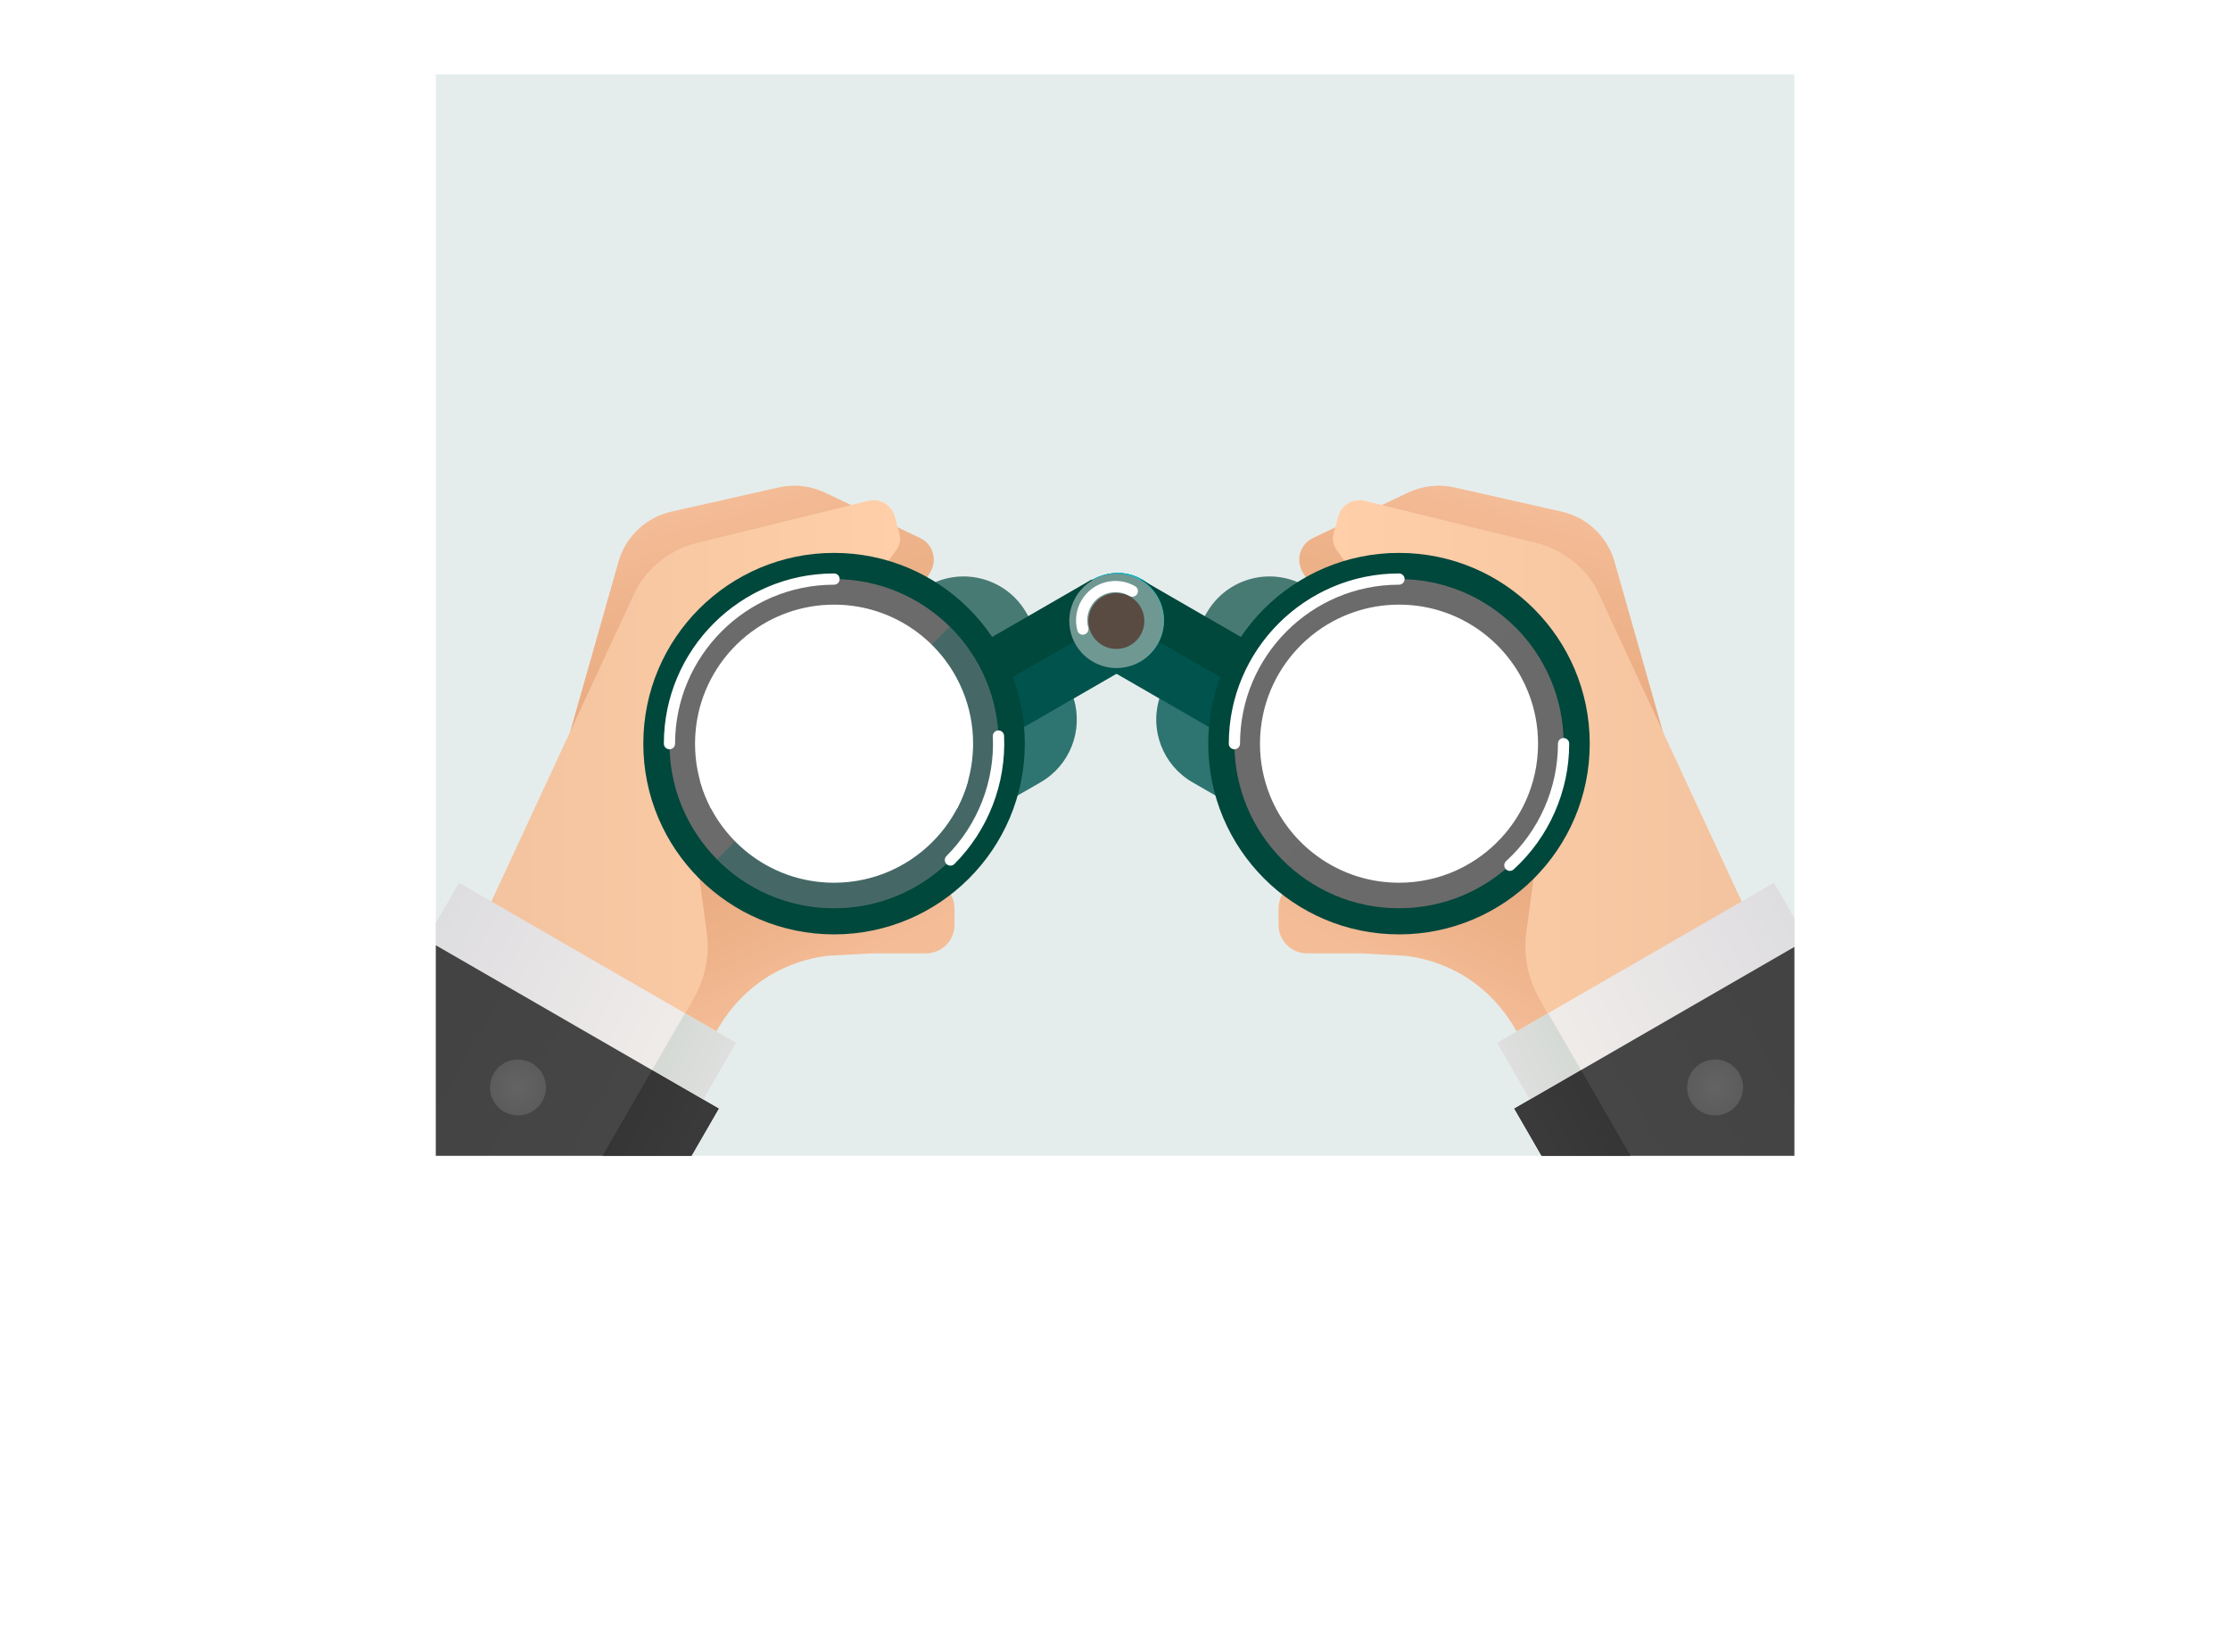 <!-- Generator: Adobe Illustrator 24.3.0, SVG Export Plug-In  -->
<svg version="1.1" xmlns="http://www.w3.org/2000/svg" xmlns:xlink="http://www.w3.org/1999/xlink" x="0px" y="0px"
	 width="1359.95px" height="1007.42px" viewBox="0 0 1359.95 1007.42"
	 style="overflow:visible;enable-background:new 0 0 1359.95 1007.42;" xml:space="preserve">
<style type="text/css">
	.st0{clip-path:url(#SVGID_2_);fill:#E5EDEC;}
	.st1{clip-path:url(#SVGID_2_);fill:#00ACC1;}
	.st2{clip-path:url(#SVGID_2_);fill:#FFFFFF;}
	.st3{clip-path:url(#SVGID_2_);fill:#FFB300;}
	.st4{clip-path:url(#SVGID_2_);fill:url(#SVGID_3_);}
	.st5{clip-path:url(#SVGID_2_);fill:#477A73;}
	.st6{clip-path:url(#SVGID_2_);fill:#00473C;}
	.st7{opacity:0.36;clip-path:url(#SVGID_2_);fill:#036D6D;}
	.st8{clip-path:url(#SVGID_2_);fill:url(#SVGID_4_);}
	.st9{clip-path:url(#SVGID_2_);fill:url(#SVGID_5_);}
	.st10{clip-path:url(#SVGID_2_);fill:url(#SVGID_6_);}
	.st11{clip-path:url(#SVGID_2_);fill:url(#SVGID_7_);}
	.st12{clip-path:url(#SVGID_2_);fill:#6B6B6B;}
	.st13{opacity:0.36;clip-path:url(#SVGID_2_);fill:#6B6B6B;}
	.st14{clip-path:url(#SVGID_2_);fill:url(#SVGID_8_);}
	.st15{clip-path:url(#SVGID_2_);fill:url(#SVGID_9_);}
	.st16{opacity:0.8;clip-path:url(#SVGID_2_);fill:url(#SVGID_10_);}
	.st17{clip-path:url(#SVGID_2_);fill:url(#SVGID_11_);}
	.st18{filter:url(#Adobe_OpacityMaskFilter);}
	.st19{filter:url(#Adobe_OpacityMaskFilter_1_);}
	.st20{clip-path:url(#SVGID_2_);mask:url(#SVGID_12_);fill:url(#SVGID_13_);}
	.st21{opacity:0.35;clip-path:url(#SVGID_2_);fill:url(#SVGID_14_);}
	.st22{clip-path:url(#SVGID_2_);fill:url(#SVGID_15_);}
	.st23{clip-path:url(#SVGID_2_);fill:url(#SVGID_16_);}
	.st24{clip-path:url(#SVGID_2_);fill:url(#SVGID_17_);}
	.st25{clip-path:url(#SVGID_2_);fill:url(#SVGID_18_);}
	.st26{clip-path:url(#SVGID_2_);fill:url(#SVGID_19_);}
	.st27{opacity:0.36;clip-path:url(#SVGID_2_);fill:#046663;}
	.st28{clip-path:url(#SVGID_2_);fill:url(#SVGID_20_);}
	.st29{clip-path:url(#SVGID_2_);fill:url(#SVGID_21_);}
	.st30{opacity:0.8;clip-path:url(#SVGID_2_);fill:url(#SVGID_22_);}
	.st31{clip-path:url(#SVGID_2_);fill:#5D5D5D;}
	.st32{clip-path:url(#SVGID_2_);fill:#709892;}
	.st33{clip-path:url(#SVGID_2_);fill:#594A42;}
	.st34{clip-path:url(#SVGID_2_);fill:none;}
	.st35{clip-path:url(#SVGID_2_);}
	.st36{clip-path:url(#SVGID_24_);}
	.st37{fill:#FFFFFF;}
	.st38{clip-path:url(#SVGID_26_);fill:#E5EDEC;}
	.st39{clip-path:url(#SVGID_26_);fill:#00ACC1;}
	.st40{clip-path:url(#SVGID_26_);fill:#FFFFFF;}
	.st41{clip-path:url(#SVGID_26_);fill:#FFB300;}
	.st42{clip-path:url(#SVGID_26_);fill:url(#SVGID_27_);}
	.st43{clip-path:url(#SVGID_26_);fill:#477A73;}
	.st44{clip-path:url(#SVGID_26_);fill:#00473C;}
	.st45{opacity:0.36;clip-path:url(#SVGID_26_);fill:#036D6D;}
	.st46{clip-path:url(#SVGID_26_);fill:url(#SVGID_28_);}
	.st47{clip-path:url(#SVGID_26_);fill:url(#SVGID_29_);}
	.st48{clip-path:url(#SVGID_26_);fill:url(#SVGID_30_);}
	.st49{clip-path:url(#SVGID_26_);fill:url(#SVGID_31_);}
	.st50{clip-path:url(#SVGID_26_);fill:#6B6B6B;}
	.st51{opacity:0.36;clip-path:url(#SVGID_26_);fill:#6B6B6B;}
	.st52{clip-path:url(#SVGID_26_);fill:url(#SVGID_32_);}
	.st53{clip-path:url(#SVGID_26_);fill:url(#SVGID_33_);}
	.st54{opacity:0.8;clip-path:url(#SVGID_26_);fill:url(#SVGID_34_);}
	.st55{clip-path:url(#SVGID_26_);fill:url(#SVGID_35_);}
	.st56{filter:url(#Adobe_OpacityMaskFilter_2_);}
	.st57{filter:url(#Adobe_OpacityMaskFilter_3_);}
	.st58{clip-path:url(#SVGID_26_);mask:url(#SVGID_36_);fill:url(#SVGID_37_);}
	.st59{opacity:0.35;clip-path:url(#SVGID_26_);fill:url(#SVGID_38_);}
	.st60{clip-path:url(#SVGID_26_);fill:url(#SVGID_39_);}
	.st61{clip-path:url(#SVGID_26_);fill:url(#SVGID_40_);}
	.st62{clip-path:url(#SVGID_26_);fill:url(#SVGID_41_);}
	.st63{clip-path:url(#SVGID_26_);fill:url(#SVGID_42_);}
	.st64{clip-path:url(#SVGID_26_);fill:url(#SVGID_43_);}
	.st65{opacity:0.36;clip-path:url(#SVGID_26_);fill:#046663;}
	.st66{clip-path:url(#SVGID_26_);fill:url(#SVGID_44_);}
	.st67{clip-path:url(#SVGID_26_);fill:url(#SVGID_45_);}
	.st68{opacity:0.8;clip-path:url(#SVGID_26_);fill:url(#SVGID_46_);}
	.st69{clip-path:url(#SVGID_26_);fill:#5D5D5D;}
	.st70{clip-path:url(#SVGID_26_);fill:#709892;}
	.st71{clip-path:url(#SVGID_26_);fill:#594A42;}
	.st72{clip-path:url(#SVGID_26_);fill:none;}
	.st73{clip-path:url(#SVGID_26_);}
	.st74{clip-path:url(#SVGID_48_);}
</style>
<defs>
</defs>
<g>
	<defs>
		<rect id="SVGID_1_" x="265.78" y="45.36" width="828.52" height="659.48"/>
	</defs>
	<clipPath id="SVGID_2_">
		<use xlink:href="#SVGID_1_"  style="overflow:visible;"/>
	</clipPath>
	<rect x="227.41" y="0" class="st0" width="905.5" height="905.5"/>
	
		<ellipse transform="matrix(0.862 -0.508 0.508 0.862 -97.716 398.266)" class="st1" cx="681.45" cy="378.32" rx="28.77" ry="28.77"/>
	
		<ellipse transform="matrix(0.862 -0.508 0.508 0.862 -97.716 398.266)" class="st1" cx="681.45" cy="378.32" rx="28.77" ry="28.77"/>
	<path class="st2" d="M701.35,387.08c-0.29,0-0.59-0.04-0.89-0.12c-1.83-0.49-2.91-2.37-2.42-4.2c2.45-9.15-3-18.59-12.15-21.04
		c-4.43-1.19-9.06-0.58-13.03,1.72c-1.64,0.95-3.73,0.38-4.68-1.25s-0.38-3.73,1.25-4.68c5.56-3.21,12.03-4.06,18.23-2.4
		c12.8,3.43,20.42,16.63,16.99,29.43C704.25,386.07,702.86,387.08,701.35,387.08z"/>
	
		<ellipse transform="matrix(0.147 -0.989 0.989 0.147 206.795 996.393)" class="st1" cx="681.01" cy="378.32" rx="28.77" ry="28.77"/>
	<path class="st2" d="M661.11,387.08c-1.51,0-2.9-1.01-3.31-2.54c-1.66-6.2-0.81-12.67,2.4-18.23c3.21-5.56,8.39-9.53,14.59-11.2
		c6.2-1.66,12.67-0.81,18.23,2.4c1.64,0.95,2.2,3.04,1.25,4.68c-0.95,1.64-3.04,2.2-4.68,1.25c-3.97-2.29-8.6-2.9-13.03-1.72
		c-4.43,1.19-8.14,4.03-10.43,8c-2.29,3.97-2.9,8.6-1.72,13.03c0.49,1.83-0.6,3.71-2.42,4.2
		C661.7,387.04,661.4,387.08,661.11,387.08z"/>
	
		<ellipse transform="matrix(0.808 -0.589 0.589 0.808 -92.038 474.307)" class="st3" cx="681.45" cy="378.32" rx="17.05" ry="17.05"/>
	
		<linearGradient id="SVGID_3_" gradientUnits="userSpaceOnUse" x1="-350.339" y1="303.009" x2="-321.872" y2="409.297" gradientTransform="matrix(-1 0 0 1 576.898 0)">
		<stop  offset="0" style="stop-color:#F4BD98"/>
		<stop  offset="0.436" style="stop-color:#EFB48C"/>
		<stop  offset="1" style="stop-color:#EAAC82"/>
	</linearGradient>
	<path class="st4" d="M1014.06,446.14l-29.57-104.06c-4.47-15.09-16.75-26.58-32.1-30.05l-65.31-14.76
		c-9.61-2.17-19.67-1.04-28.55,3.2l-57.88,27.65c-7.69,3.67-10.62,13.12-6.36,20.51l7.35,12.74L1014.06,446.14z"/>
	
		<ellipse transform="matrix(0.508 -0.862 0.862 0.508 9.428 773.13)" class="st1" cx="681.12" cy="378.32" rx="28.77" ry="28.77"/>
	<path class="st5" d="M727.22,477.03l34.36,19.83l1.54,0.89c21.11,12.19,48.1,4.95,60.28-16.15l24.9-43.14
		c12.19-21.1,4.95-48.1-16.16-60.28l-35.9-20.73c-21.11-12.18-48.1-4.95-60.28,16.16l-1.23,2.13L721,399.53l-9.94,17.22
		c-1.71,2.97-3.05,6.06-4,9.21C701.19,445.16,709.08,466.56,727.22,477.03z"/>
	<polygon class="st6" points="667.3,403.01 707.06,425.96 747.79,449.47 762.72,423.61 776.46,399.83 734.73,375.74 695.97,353.35 
		682.23,377.14 	"/>
	<path class="st7" d="M707.06,425.96c-5.87,19.2,2.02,40.6,20.16,51.07l34.36,19.83l32-55.43l-30.86-17.81L721,399.53l-38.77-22.38
		l-14.93,25.86L707.06,425.96z"/>
	
		<linearGradient id="SVGID_4_" gradientUnits="userSpaceOnUse" x1="-337.843" y1="530.136" x2="-299.195" y2="606.534" gradientTransform="matrix(-1 0 0 1 576.898 0)">
		<stop  offset="0" style="stop-color:#EAAC82"/>
		<stop  offset="0.564" style="stop-color:#EFB48C"/>
		<stop  offset="1" style="stop-color:#F4BD98"/>
	</linearGradient>
	<path class="st8" d="M798.77,535.39h28.92l0.11,2.16l152.44-53.2l44.09,76.37l-54.29,31.34l15.47,26.8l-47.18,27.24
		c-4.34-3.27-8.61-8.36-12.67-15.79c-20.92-38.35-54.96-45.98-69.16-47.47l-6.54-0.35c0,0-0.01,0-0.01,0l0,0l-20-1.08l0,0h-32.86
		c-9.61,0-17.39-7.79-17.39-17.39v-9.54C779.69,543.93,788.23,535.39,798.77,535.39z"/>
	
		<linearGradient id="SVGID_5_" gradientUnits="userSpaceOnUse" x1="-493.508" y1="467.742" x2="-233.744" y2="467.742" gradientTransform="matrix(-1 0 0 1 576.898 0)">
		<stop  offset="0" style="stop-color:#F3C39F"/>
		<stop  offset="1" style="stop-color:#FFCFA9"/>
	</linearGradient>
	<path class="st9" d="M813.28,325.69l2.65-10.17c1.75-7.36,9.16-11.88,16.51-10.07l70.06,17.25h0l33.88,8.26
		c15.67,3.82,29.1,13.89,37.16,27.85l99.13,213.62l-111.7,58.01l-15.61-9.78l-6.91-12.23c-6.82-12.07-9.51-26.03-7.66-39.77
		l1.64-12.15l6.24-46.38l-12.87-134l-98.11-24.83l1.9-9.35l-8.09,2.14l-6.38-8.73C813.08,332.57,812.41,329.02,813.28,325.69z"/>
	
		<linearGradient id="SVGID_6_" gradientUnits="userSpaceOnUse" x1="-514.082" y1="559.355" x2="-347.784" y2="649.16" gradientTransform="matrix(-1 0 0 1 576.898 0)">
		<stop  offset="0" style="stop-color:#DEDDE0"/>
		<stop  offset="0.803" style="stop-color:#EFEBE9"/>
	</linearGradient>
	<polygon class="st10" points="912.91,635.91 1081.87,538.36 1101.91,573.06 932.95,670.61 	"/>
	
		<linearGradient id="SVGID_7_" gradientUnits="userSpaceOnUse" x1="-620.551" y1="730.803" x2="-477.481" y2="812.332" gradientTransform="matrix(-1 0 0 1 576.898 0)">
		<stop  offset="0" style="stop-color:#424242"/>
		<stop  offset="1" style="stop-color:#464646"/>
	</linearGradient>
	<polygon class="st11" points="1107.32,994.42 1295.15,885.97 1111.35,567.61 923.51,676.06 	"/>
	<circle class="st6" cx="853.17" cy="453.5" r="116.32"/>
	<path class="st12" d="M853.16,553.87c55.43,0,100.37-44.94,100.37-100.37c0-27.93-11.41-53.2-29.82-71.4
		c-18.13-17.91-43.05-28.97-70.55-28.97c-55.43,0-100.36,44.94-100.36,100.37c0,27.5,11.06,52.41,28.97,70.54
		C799.96,542.46,825.23,553.87,853.16,553.87z"/>
	<path class="st13" d="M853.16,553.87c55.43,0,100.37-44.94,100.37-100.37c0-27.93-11.41-53.2-29.82-71.4L781.76,524.04
		C799.96,542.46,825.23,553.87,853.16,553.87z"/>
	<path class="st2" d="M920.79,531.11c-0.93,0-1.86-0.38-2.53-1.12c-1.28-1.4-1.18-3.56,0.22-4.84
		c20.1-18.34,31.63-44.45,31.63-71.64c0-1.89,1.53-3.43,3.43-3.43s3.43,1.53,3.43,3.43c0,29.11-12.34,57.07-33.87,76.7
		C922.44,530.81,921.61,531.11,920.79,531.11z"/>
	<path class="st2" d="M752.8,456.94c-1.89,0-3.43-1.53-3.43-3.43c0-57.23,46.56-103.8,103.79-103.8c1.89,0,3.43,1.53,3.43,3.43
		s-1.53,3.43-3.43,3.43c-53.45,0-96.94,43.49-96.94,96.95C756.22,455.4,754.69,456.94,752.8,456.94z"/>
	
		<linearGradient id="SVGID_8_" gradientUnits="userSpaceOnUse" x1="-382.816" y1="634.529" x2="-336.227" y2="655.911" gradientTransform="matrix(-1 0 0 1 576.898 0)">
		<stop  offset="0" style="stop-color:#D4D9D4"/>
		<stop  offset="1" style="stop-color:#E0E0E0"/>
	</linearGradient>
	<polygon class="st14" points="912.91,635.91 944.14,617.88 964.17,652.59 932.95,670.61 	"/>
	
		<linearGradient id="SVGID_9_" gradientUnits="userSpaceOnUse" x1="-477.799" y1="813.364" x2="-438.182" y2="834.558" gradientTransform="matrix(-1 0 0 1 576.898 0)">
		<stop  offset="0" style="stop-color:#353535"/>
		<stop  offset="1" style="stop-color:#3A3A3A"/>
	</linearGradient>
	<polygon class="st15" points="1107.32,994.42 1147.99,970.94 964.18,652.58 923.51,676.06 	"/>
	
		<radialGradient id="SVGID_10_" cx="-469.043" cy="663.158" r="17.054" gradientTransform="matrix(-1 0 0 1 576.898 0)" gradientUnits="userSpaceOnUse">
		<stop  offset="0" style="stop-color:#6B6B6B"/>
		<stop  offset="1" style="stop-color:#616161"/>
	</radialGradient>
	<circle class="st16" cx="1045.94" cy="663.16" r="17.05"/>
	
		<radialGradient id="SVGID_11_" cx="-104.223" cy="378.317" r="28.772" gradientTransform="matrix(-1 0 0 1 576.898 0)" gradientUnits="userSpaceOnUse">
		<stop  offset="0.323" style="stop-color:#00ACC1"/>
		<stop  offset="0.493" style="stop-color:#06AFC1"/>
		<stop  offset="0.73" style="stop-color:#18B6C1"/>
		<stop  offset="1" style="stop-color:#35C1C1"/>
	</radialGradient>
	<circle class="st17" cx="681.12" cy="378.32" r="28.77"/>
	
		<ellipse transform="matrix(0.509 -0.861 0.861 0.509 8.657 771.817)" class="st3" cx="681.12" cy="378.32" rx="17.05" ry="17.05"/>
	<path class="st2" d="M937.97,453.51c0,1.83-0.06,3.65-0.18,5.46v0.01c-0.36,5.86-1.33,11.55-2.84,17.03
		c-5.83,21.26-19.73,39.18-38.2,50.26c-2.79,1.68-5.7,3.21-8.69,4.56c-10.64,4.81-22.45,7.49-34.88,7.49
		c-8.78,0-17.24-1.34-25.2-3.8c-2.37-0.74-4.69-1.58-6.97-2.51c-2.19-0.9-4.33-1.89-6.43-2.96c-15.26-7.82-27.84-20.12-36-35.17
		c-0.48-0.9-0.96-1.81-1.4-2.73c-1-2.01-1.92-4.06-2.75-6.15c-3.89-9.73-6.04-20.35-6.04-31.47c0-6.36,0.7-12.56,2.04-18.52
		c0.5-2.26,1.09-4.48,1.77-6.66c0.75-2.44,1.61-4.81,2.58-7.15c7.91-19.18,22.65-34.82,41.19-43.89c0.96-0.47,1.92-0.92,2.9-1.34
		c2.01-0.9,4.07-1.72,6.16-2.44c8.81-3.11,18.28-4.8,28.16-4.8c32.17,0,60.15,17.91,74.52,44.3c1.55,2.86,2.95,5.83,4.17,8.87
		C935.8,431.65,937.97,442.32,937.97,453.51z"/>
	<defs>
		<filter id="Adobe_OpacityMaskFilter" filterUnits="userSpaceOnUse" x="664.07" y="361.26" width="34.11" height="34.11">
			<feFlood  style="flood-color:white;flood-opacity:1" result="back"/>
			<feBlend  in="SourceGraphic" in2="back" mode="normal"/>
		</filter>
	</defs>
	<mask maskUnits="userSpaceOnUse" x="664.07" y="361.26" width="34.11" height="34.11" id="SVGID_12_">
		<g class="st18">
			<defs>
				<filter id="Adobe_OpacityMaskFilter_1_" filterUnits="userSpaceOnUse" x="664.07" y="361.26" width="34.11" height="34.11">
					<feFlood  style="flood-color:white;flood-opacity:1" result="back"/>
					<feBlend  in="SourceGraphic" in2="back" mode="normal"/>
				</filter>
			</defs>
			<mask maskUnits="userSpaceOnUse" x="664.07" y="361.26" width="34.11" height="34.11" id="SVGID_12_">
				<g class="st19">
				</g>
			</mask>
			
				<radialGradient id="SVGID_13_" cx="-104.223" cy="378.317" r="17.054" gradientTransform="matrix(-1 0 0 1 576.898 0)" gradientUnits="userSpaceOnUse">
				<stop  offset="0.134" style="stop-color:#FFFFFF"/>
				<stop  offset="0.208" style="stop-color:#F6F6F6"/>
				<stop  offset="0.33" style="stop-color:#DDDDDD"/>
				<stop  offset="0.484" style="stop-color:#B3B3B3"/>
				<stop  offset="0.666" style="stop-color:#7A7A7A"/>
				<stop  offset="0.868" style="stop-color:#333333"/>
				<stop  offset="1" style="stop-color:#000000"/>
			</radialGradient>
			<circle class="st20" cx="681.12" cy="378.32" r="17.05"/>
		</g>
	</mask>
	
		<radialGradient id="SVGID_14_" cx="-104.223" cy="378.317" r="17.054" gradientTransform="matrix(-1 0 0 1 576.898 0)" gradientUnits="userSpaceOnUse">
		<stop  offset="0.134" style="stop-color:#FB8C00"/>
		<stop  offset="1" style="stop-color:#FB8C00"/>
	</radialGradient>
	<circle class="st21" cx="681.12" cy="378.32" r="17.05"/>
	
		<ellipse transform="matrix(0.407 -0.913 0.913 0.407 57.905 845.824)" class="st1" cx="680.36" cy="378.32" rx="28.77" ry="28.77"/>
	
		<ellipse transform="matrix(0.407 -0.913 0.913 0.407 57.905 845.824)" class="st1" cx="680.36" cy="378.32" rx="28.77" ry="28.77"/>
	<path class="st2" d="M660.46,387.08c-1.51,0-2.9-1.01-3.31-2.54c-1.66-6.2-0.81-12.67,2.4-18.23c3.21-5.56,8.39-9.53,14.59-11.2
		c6.2-1.66,12.68-0.81,18.23,2.4c1.64,0.95,2.2,3.04,1.25,4.68c-0.95,1.64-3.04,2.2-4.68,1.25c-3.97-2.29-8.6-2.9-13.03-1.72
		c-4.43,1.19-8.14,4.03-10.43,8c-2.29,3.97-2.9,8.6-1.72,13.03c0.49,1.83-0.6,3.71-2.42,4.2
		C661.05,387.04,660.75,387.08,660.46,387.08z"/>
	
		<ellipse transform="matrix(0.863 -0.505 0.505 0.863 -97.858 395.75)" class="st1" cx="680.8" cy="378.32" rx="28.77" ry="28.77"/>
	
		<ellipse transform="matrix(0.948 -0.32 0.32 0.948 -85.207 237.179)" class="st3" cx="680.36" cy="378.32" rx="17.05" ry="17.05"/>
	<linearGradient id="SVGID_15_" gradientUnits="userSpaceOnUse" x1="434.572" y1="303.009" x2="463.039" y2="409.297">
		<stop  offset="0" style="stop-color:#F4BD98"/>
		<stop  offset="0.436" style="stop-color:#EFB48C"/>
		<stop  offset="1" style="stop-color:#EAAC82"/>
	</linearGradient>
	<path class="st22" d="M347.74,446.14l29.57-104.06c4.47-15.09,16.75-26.58,32.1-30.05l65.31-14.76c9.61-2.17,19.67-1.04,28.55,3.2
		l57.88,27.65c7.69,3.67,10.62,13.12,6.36,20.51l-7.35,12.74L347.74,446.14z"/>
	<path class="st5" d="M634.59,477.03l-34.36,19.83l-1.54,0.89c-21.11,12.19-48.1,4.95-60.28-16.15l-24.9-43.14
		c-12.19-21.1-4.95-48.1,16.16-60.28l35.9-20.73c21.11-12.18,48.1-4.95,60.28,16.16l1.23,2.13l13.73,23.79l9.94,17.22
		c1.71,2.97,3.05,6.06,4,9.21C660.62,445.16,652.73,466.56,634.59,477.03z"/>
	<polygon class="st6" points="694.5,403.01 654.75,425.96 614.02,449.47 599.09,423.61 585.35,399.83 627.07,375.74 665.84,353.35 
		679.58,377.14 	"/>
	<path class="st7" d="M654.75,425.96c5.87,19.2-2.02,40.6-20.16,51.07l-34.36,19.83l-32-55.43l30.86-17.81l41.72-24.09l38.77-22.38
		l14.93,25.86L654.75,425.96z"/>
	<linearGradient id="SVGID_16_" gradientUnits="userSpaceOnUse" x1="447.068" y1="530.136" x2="485.716" y2="606.534">
		<stop  offset="0" style="stop-color:#EAAC82"/>
		<stop  offset="0.564" style="stop-color:#EFB48C"/>
		<stop  offset="1" style="stop-color:#F4BD98"/>
	</linearGradient>
	<path class="st23" d="M563.04,535.39h-28.92l-0.11,2.16l-152.44-53.2l-44.09,76.37l54.29,31.34l-15.47,26.8l47.18,27.24
		c4.34-3.27,8.61-8.36,12.67-15.79c20.92-38.35,54.96-45.98,69.16-47.47l6.54-0.35c0,0,0.01,0,0.01,0l0,0l20-1.08l0,0h32.86
		c9.61,0,17.39-7.79,17.39-17.39v-9.54C582.12,543.93,573.58,535.39,563.04,535.39z"/>
	<linearGradient id="SVGID_17_" gradientUnits="userSpaceOnUse" x1="291.403" y1="467.742" x2="551.167" y2="467.742">
		<stop  offset="0" style="stop-color:#F3C39F"/>
		<stop  offset="1" style="stop-color:#FFCFA9"/>
	</linearGradient>
	<path class="st24" d="M548.53,325.69l-2.65-10.17c-1.75-7.36-9.16-11.88-16.51-10.07l-70.06,17.25l0,0l-33.88,8.26
		c-15.67,3.82-29.1,13.89-37.16,27.85l-99.13,213.62l111.7,58.01l15.61-9.78l6.91-12.23c6.82-12.07,9.51-26.03,7.66-39.77
		l-1.64-12.15l-6.24-46.38l12.87-134l98.11-24.83l-1.9-9.35l8.09,2.14l6.38-8.73C548.73,332.57,549.4,329.02,548.53,325.69z"/>
	<linearGradient id="SVGID_18_" gradientUnits="userSpaceOnUse" x1="270.829" y1="559.355" x2="437.127" y2="649.16">
		<stop  offset="0" style="stop-color:#DEDDE0"/>
		<stop  offset="0.803" style="stop-color:#EFEBE9"/>
	</linearGradient>
	<polygon class="st25" points="448.9,635.91 279.94,538.36 259.9,573.06 428.86,670.61 	"/>
	<linearGradient id="SVGID_19_" gradientUnits="userSpaceOnUse" x1="164.36" y1="730.803" x2="307.429" y2="812.332">
		<stop  offset="0" style="stop-color:#424242"/>
		<stop  offset="1" style="stop-color:#464646"/>
	</linearGradient>
	<polygon class="st26" points="254.49,994.42 66.66,885.97 250.46,567.61 438.3,676.06 	"/>
	<circle class="st6" cx="508.64" cy="453.5" r="116.32"/>
	<path class="st12" d="M609.01,453.5c0,55.43-44.94,100.37-100.37,100.37c-27.93,0-53.2-11.41-71.4-29.82
		c-17.91-18.13-28.97-43.05-28.97-70.55c0-55.43,44.94-100.36,100.37-100.36c27.5,0,52.41,11.06,70.54,28.97
		C597.6,400.3,609.01,425.57,609.01,453.5z"/>
	<path class="st27" d="M609.01,453.5c0,55.43-44.94,100.37-100.37,100.37c-27.93,0-53.2-11.41-71.4-29.82L579.18,382.1
		C597.6,400.3,609.01,425.57,609.01,453.5z"/>
	<path class="st2" d="M579.61,527.9c-0.88,0-1.75-0.33-2.42-1c-1.34-1.34-1.34-3.51,0-4.84c19.23-19.23,29.54-45.85,28.29-73.03
		c-0.09-1.89,1.38-3.49,3.27-3.58c1.9-0.09,3.49,1.38,3.58,3.27c1.34,29.1-9.71,57.6-30.29,78.19
		C581.36,527.57,580.49,527.9,579.61,527.9z"/>
	<path class="st2" d="M408.27,456.93c-1.89,0-3.43-1.53-3.43-3.43c0-57.23,46.56-103.79,103.8-103.79c1.89,0,3.43,1.53,3.43,3.43
		c0,1.89-1.53,3.43-3.43,3.43c-53.46,0-96.95,43.49-96.95,96.94C411.7,455.39,410.16,456.93,408.27,456.93z"/>
	<linearGradient id="SVGID_20_" gradientUnits="userSpaceOnUse" x1="402.095" y1="634.529" x2="448.684" y2="655.911">
		<stop  offset="0" style="stop-color:#D4D9D4"/>
		<stop  offset="1" style="stop-color:#E0E0E0"/>
	</linearGradient>
	<polygon class="st28" points="448.9,635.91 417.67,617.88 397.64,652.59 428.86,670.61 	"/>
	<linearGradient id="SVGID_21_" gradientUnits="userSpaceOnUse" x1="307.112" y1="813.364" x2="346.728" y2="834.558">
		<stop  offset="0" style="stop-color:#353535"/>
		<stop  offset="1" style="stop-color:#3A3A3A"/>
	</linearGradient>
	<polygon class="st29" points="254.49,994.42 213.82,970.94 397.63,652.58 438.3,676.06 	"/>
	<radialGradient id="SVGID_22_" cx="315.868" cy="663.158" r="17.054" gradientUnits="userSpaceOnUse">
		<stop  offset="0" style="stop-color:#6B6B6B"/>
		<stop  offset="1" style="stop-color:#616161"/>
	</radialGradient>
	<circle class="st30" cx="315.87" cy="663.16" r="17.05"/>
	<rect y="905.5" class="st31" width="383.41" height="85.69"/>
	<rect x="976.54" y="905.5" class="st31" width="383.41" height="101.92"/>
	
		<ellipse transform="matrix(0.493 -0.87 0.87 0.493 16.146 784.326)" class="st32" cx="680.69" cy="378.32" rx="28.77" ry="28.77"/>
	<path class="st2" d="M660.35,387.08c-1.51,0-2.9-1.01-3.31-2.54c-1.66-6.2-0.81-12.67,2.4-18.23c3.21-5.56,8.39-9.53,14.59-11.2
		c6.2-1.66,12.67-0.81,18.23,2.4c1.64,0.95,2.2,3.04,1.25,4.68c-0.95,1.64-3.04,2.2-4.68,1.25c-3.97-2.29-8.6-2.9-13.03-1.72
		c-4.43,1.19-8.14,4.03-10.43,8c-2.29,3.97-2.9,8.6-1.72,13.03c0.49,1.83-0.6,3.71-2.42,4.2
		C660.94,387.04,660.64,387.08,660.35,387.08z"/>
	
		<ellipse transform="matrix(0.246 -0.969 0.969 0.246 146.773 945.234)" class="st33" cx="680.69" cy="378.32" rx="17.05" ry="17.05"/>
	<rect x="227.41" y="0" class="st34" width="905.5" height="905.5"/>
	<g class="st35">
		<defs>
			<path id="SVGID_23_" d="M593.44,453.51c0,1.83-0.06,3.65-0.18,5.46v0.01c-0.36,5.86-1.33,11.55-2.84,17.03
				c-5.83,21.26-19.73,39.18-38.2,50.26c-2.79,1.68-5.7,3.21-8.69,4.56c-10.64,4.81-22.45,7.49-34.88,7.49
				c-8.78,0-17.24-1.34-25.2-3.8c-2.37-0.74-4.69-1.58-6.97-2.51c-2.19-0.9-4.33-1.89-6.43-2.96c-15.26-7.82-27.84-20.12-36-35.17
				c-0.48-0.9-0.96-1.81-1.4-2.73c-1-2.01-1.92-4.06-2.75-6.15c-3.89-9.73-6.04-20.35-6.04-31.47c0-6.36,0.7-12.56,2.04-18.52
				c0.5-2.26,1.09-4.48,1.77-6.66c0.75-2.44,1.61-4.81,2.58-7.15c7.91-19.18,22.65-34.82,41.19-43.89c0.96-0.47,1.92-0.92,2.9-1.34
				c2.01-0.9,4.07-1.72,6.16-2.44c8.81-3.11,18.28-4.8,28.16-4.8c32.17,0,60.15,17.91,74.52,44.3c1.55,2.86,2.95,5.83,4.17,8.87
				C591.28,431.65,593.44,442.32,593.44,453.51z"/>
		</defs>
		<use xlink:href="#SVGID_23_"  style="overflow:visible;fill:#FFFFFF;"/>
		<clipPath id="SVGID_24_">
			<use xlink:href="#SVGID_23_"  style="overflow:visible;"/>
		</clipPath>
		<g class="st36">
			<g>
				<circle class="st37" cx="566.61" cy="437.26" r="13.64"/>
				<g>
					<circle class="st37" cx="566.61" cy="472.88" r="20.05"/>
					<path class="st37" d="M584.46,492.93h-44.07c1.63-19.97,6.29-28.59,11.57-33.74c0.01-0.01,0.02-0.02,0.03-0.03
						c1.21-1.18,2.44-2.17,3.68-3.08l11,7.04l8.01,5.13l7.06,17.8L584.46,492.93z"/>
					<path class="st37" d="M592.94,492.93h-44.07l2.7-6.8l7.09-17.88l8.01-5.13l10.94-7.01l0.05-0.04
						C584.34,460.97,590.93,468.36,592.94,492.93z"/>
				</g>
			</g>
			<g>
				<circle class="st37" cx="450.41" cy="437.32" r="13.64"/>
				<g>
					<circle class="st37" cx="450.41" cy="472.94" r="20.05"/>
					<path class="st37" d="M468.26,492.99H424.2c1.63-19.97,6.29-28.59,11.57-33.74c0.01-0.01,0.02-0.02,0.03-0.03
						c1.21-1.18,2.44-2.17,3.68-3.08l11,7.04l8.01,5.13l7.06,17.8L468.26,492.99z"/>
					<path class="st37" d="M476.74,492.99h-44.07l2.7-6.8l7.09-17.88l8.01-5.13l10.94-7.01l0.05-0.04
						C468.14,461.03,474.73,468.42,476.74,492.99z"/>
				</g>
			</g>
			<g>
				<circle class="st37" cx="508.57" cy="417.8" r="18.39"/>
				<g>
					
						<ellipse transform="matrix(0.158 -0.987 0.987 0.158 -31.945 894.18)" class="st37" cx="508.57" cy="465.83" rx="27.04" ry="27.04"/>
					<path class="st37" d="M532.64,492.87h-59.42c2.2-26.93,8.49-38.55,15.6-45.5c0.01-0.01,0.02-0.03,0.04-0.04
						c1.63-1.59,3.29-2.93,4.96-4.15l14.83,9.5l10.8,6.92l9.52,24L532.64,492.87z"/>
					<path class="st37" d="M544.06,492.87h-59.42l3.63-9.17l9.56-24.11l10.8-6.92l14.76-9.45l0.07-0.05
						C532.47,449.77,541.36,459.74,544.06,492.87z"/>
				</g>
			</g>
		</g>
	</g>
</g>
</svg>
